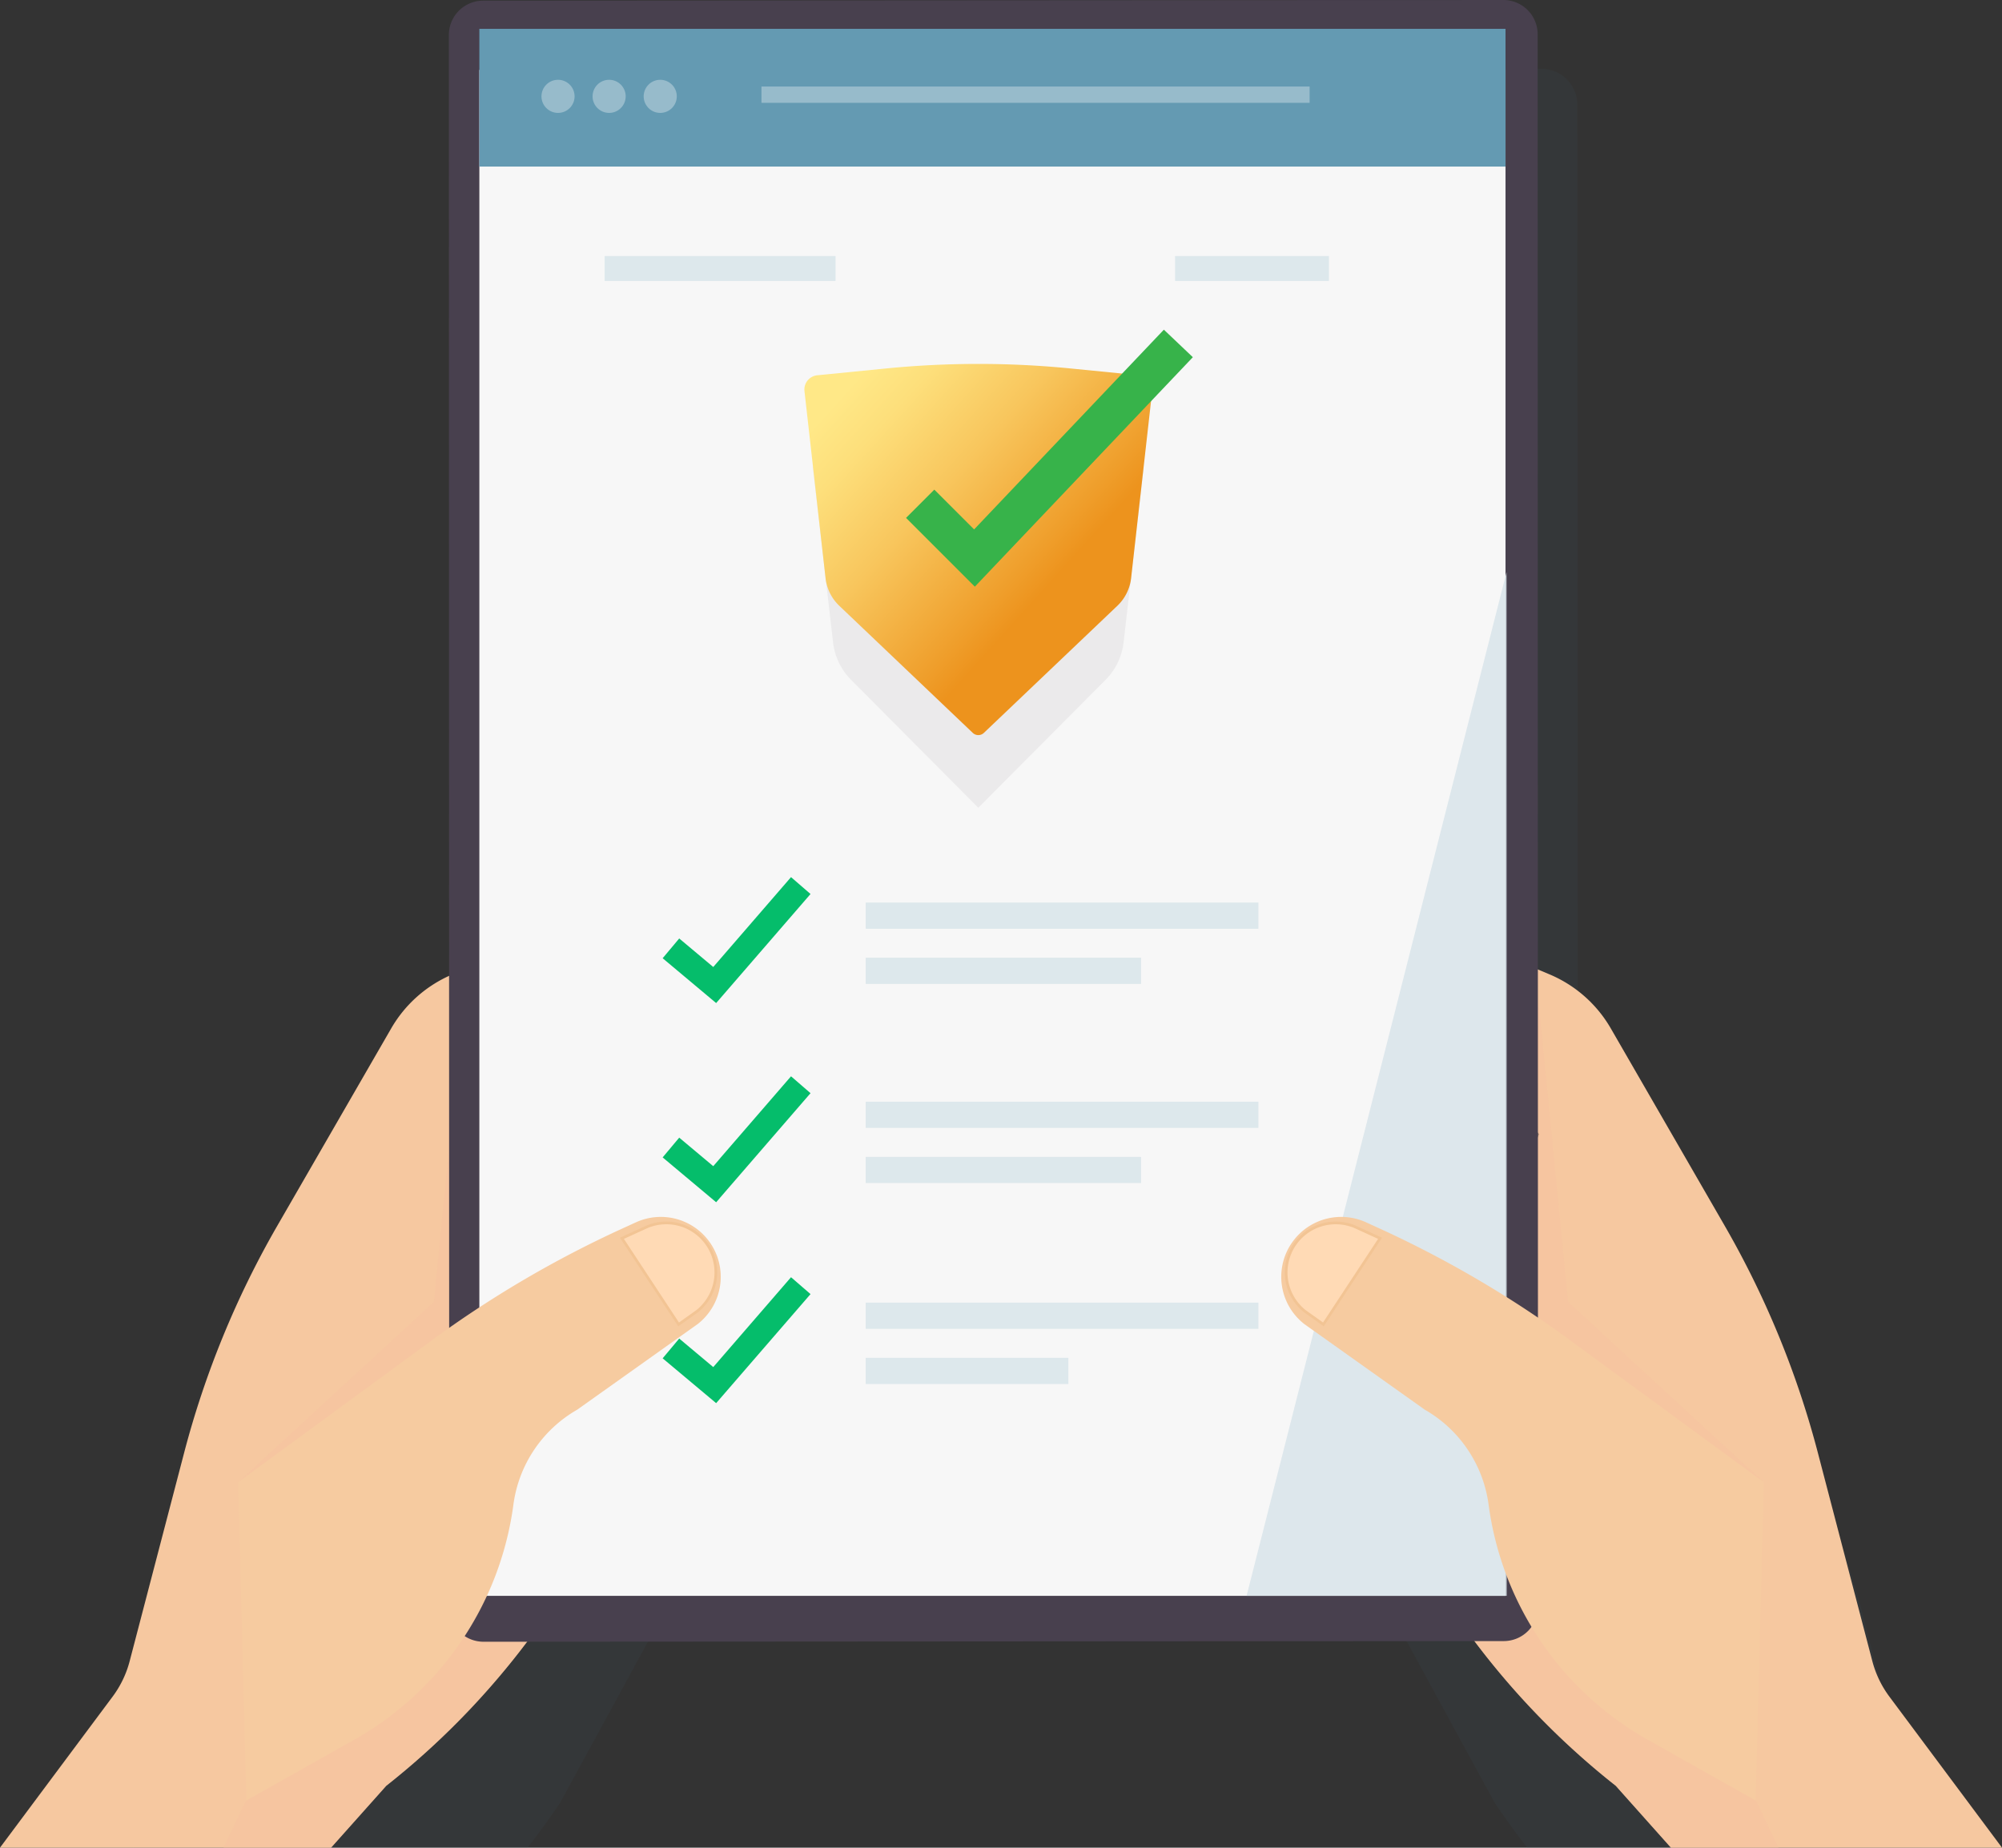 <?xml version="1.0" encoding="UTF-8"?> <svg xmlns="http://www.w3.org/2000/svg" xmlns:xlink="http://www.w3.org/1999/xlink" viewBox="0 0 552.766 510.223"><rect x="0" y="0" width="552.766" height="510.223" fill="#333333" stroke="none"/><defs><filter id="b" x="132.286" y="-8622.185" width="284.195" height="32766" color-interpolation-filters="sRGB"><feFlood flood-color="#fff" result="bg"></feFlood><feBlend in="SourceGraphic" in2="bg"></feBlend></filter><mask id="a" x="132.286" y="-8622.185" width="284.195" height="32766" maskUnits="userSpaceOnUse"><g style="filter:url(#b)"></g></mask><linearGradient id="c" x1="366.194" y1="122.845" x2="298.157" y2="409.452" gradientTransform="translate(60.483 458.641) rotate(-90)" gradientUnits="userSpaceOnUse"><stop offset="0" stop-color="#fff"></stop><stop offset="1"></stop></linearGradient><filter id="e" x="217.581" y="-8622.185" width="116.966" height="32766" color-interpolation-filters="sRGB"><feFlood flood-color="#fff" result="bg"></feFlood><feBlend in="SourceGraphic" in2="bg"></feBlend></filter><mask id="d" x="217.581" y="-8622.185" width="116.966" height="32766" maskUnits="userSpaceOnUse"><g style="filter:url(#e)"></g></mask><linearGradient id="f" x1="219.68" y1="195.743" x2="353.411" y2="51.871" gradientTransform="translate(-16.748 228.465) rotate(-43.762)" gradientUnits="userSpaceOnUse"><stop offset="0"></stop><stop offset="1" stop-color="#fff"></stop></linearGradient><filter id="h" x="132.286" y="8.072" width="284.195" height="279.446" color-interpolation-filters="sRGB"><feFlood flood-color="#fff" result="bg"></feFlood><feBlend in="SourceGraphic" in2="bg"></feBlend></filter><mask id="g" x="132.286" y="8.072" width="284.195" height="279.446" maskUnits="userSpaceOnUse"><g style="mask:url(#a);filter:url(#h)"><polygon points="416.481 8.072 416.481 287.518 132.286 147.795 132.286 8.072 416.481 8.072" style="mix-blend-mode:multiply;fill:url(#c)"></polygon></g></mask><linearGradient id="i" x1="369.772" y1="123.862" x2="302.259" y2="408.263" gradientTransform="translate(60.483 458.641) rotate(-90)" gradientUnits="userSpaceOnUse"><stop offset="0" stop-color="#fff"></stop><stop offset="1" stop-color="#fff"></stop></linearGradient><linearGradient id="j" x1="237.445" y1="103.497" x2="294.995" y2="155.566" gradientUnits="userSpaceOnUse"><stop offset="0" stop-color="#ffe887"></stop><stop offset="0.174" stop-color="#fddf7b"></stop><stop offset="0.485" stop-color="#f8c65d"></stop><stop offset="0.895" stop-color="#ef9e2b"></stop><stop offset="1" stop-color="#ed931d"></stop></linearGradient><clipPath id="k"><path d="M268.591,202.381l-36.813-35.053a12.655,12.655,0,0,1-3.849-7.749L222.122,108.005a3.951,3.951,0,0,1,3.536-4.374l18.927-1.875a258.986,258.986,0,0,1,51.074,0l18.927,1.875a3.951,3.951,0,0,1,3.537,4.374l-5.807,51.575a12.655,12.655,0,0,1-3.849,7.749l-36.813,35.053A2.221,2.221,0,0,1,268.591,202.381Z" style="fill:none"></path></clipPath><filter id="m" x="217.581" y="75.28" width="116.966" height="119.607" color-interpolation-filters="sRGB"><feFlood flood-color="#fff" result="bg"></feFlood><feBlend in="SourceGraphic" in2="bg"></feBlend></filter><mask id="l" x="217.581" y="75.28" width="116.966" height="119.607" maskUnits="userSpaceOnUse"><g style="mask:url(#d);filter:url(#m)"><rect x="255.832" y="71.655" width="40.464" height="126.858" transform="translate(170.116 -153.419) rotate(43.762)" style="mix-blend-mode:multiply;fill:url(#f)"></rect></g></mask><linearGradient id="n" x1="219.68" y1="195.743" x2="353.411" y2="51.871" gradientTransform="translate(-16.748 228.465) rotate(-43.762)" xlink:href="#i"></linearGradient></defs><title>fill-and-submit-your-application</title><g style="isolation:isolate"><g style="opacity:0.59;mix-blend-mode:multiply"><path d="M488.512,381.808,456.112,323.701A36.929,36.929,0,0,0,438.637,307.757l-3-1.304-.122-277.339a9.943,9.943,0,0,0-9.776-10.103l-284.512.102a9.944,9.944,0,0,0-9.763,10.116l.121,277.279-2.874,1.25a36.929,36.929,0,0,0-17.475,15.944l-32.4,58.106a276.88,276.88,0,0,0-26.59,67.037l-15.502,61.379H145.663q4.684-6.035,8.98-12.394l26.319-48.292a18.533,18.533,0,0,1,16.227-9.808h45.201a12.194,12.194,0,0,0,5.997-1.571q.535-.301,1.037-.652a12.784,12.784,0,0,0,2.279-2.042,13.06,13.06,0,0,0,1.75-2.548q.145-.277.278-.561a13.343,13.343,0,0,0,1.241-5.644v-.217a13.448,13.448,0,0,0-.458-3.478l58.336-.051a13.445,13.445,0,0,0-.471,3.528v.217a13.343,13.343,0,0,0,1.241,5.644q.133.285.278.561a13.06,13.06,0,0,0,1.75,2.548,12.784,12.784,0,0,0,2.279,2.042q.502.351,1.037.652a12.193,12.193,0,0,0,5.997,1.571h45.201a18.533,18.533,0,0,1,16.227,9.808l26.319,48.292q4.292,6.357,8.98,12.394H530.604l-15.502-61.379A276.881,276.881,0,0,0,488.512,381.808Z" style="fill:#3e5c6e;opacity:0.19;mix-blend-mode:multiply"></path></g><path d="M552.766,510.223l-31.086-41.702a28.459,28.459,0,0,1-4.717-9.812l-15.029-57.5A254.299,254.299,0,0,0,476.161,338.418l-31.405-54.426a35.377,35.377,0,0,0-16.938-14.934l-43.745-18.38,40.813,62.522-19.657,54.878H317.834a12.398,12.398,0,0,0-12.398,12.398v0a12.195,12.195,0,0,0,12.195,12.195h43.813a18.058,18.058,0,0,1,15.729,9.187L402.684,447.091a216.833,216.833,0,0,0,43.437,46.045l15.238,17.087Z" style="fill:#f6c8a0"></path><path d="M491.075,510.223,429.543,381.343,487.007,409.303l-36.82-33.946-17.218-15.874-2.299-23.44-5.784-58.979-19.657,91.015h-87.597a12.195,12.195,0,0,0-12.195,12.195v.203a12.195,12.195,0,0,0,12.195,12.195h43.813a18.058,18.058,0,0,1,15.729,9.187L402.684,447.091a216.833,216.833,0,0,0,43.437,46.045l15.238,17.087Z" style="fill:#f6c1a0;opacity:0.44;mix-blend-mode:multiply"></path><path d="M0,510.223l31.086-41.702a28.46,28.46,0,0,0,4.717-9.812l15.028-57.5A254.299,254.299,0,0,1,76.605,338.418l31.405-54.426a35.378,35.378,0,0,1,16.938-14.934l43.745-18.38-40.813,62.522L147.538,368.078H234.932a12.398,12.398,0,0,1,12.398,12.398v0a12.195,12.195,0,0,1-12.195,12.195H191.322a18.058,18.058,0,0,0-15.729,9.187L150.082,447.091a216.832,216.832,0,0,1-43.437,46.045L91.408,510.223Z" style="fill:#f6c8a0"></path><path d="M61.691,510.223l61.532-128.88L65.759,409.303l36.82-33.946,17.218-15.874,2.299-23.44,5.784-58.979L147.538,368.078h87.597a12.195,12.195,0,0,1,12.195,12.195v.203a12.195,12.195,0,0,1-12.195,12.195H191.322a18.058,18.058,0,0,0-15.729,9.187L150.082,447.091a216.832,216.832,0,0,1-43.437,46.045L91.408,510.223Z" style="fill:#f6c1a0;opacity:0.44;mix-blend-mode:multiply"></path><path d="M424.656,443.7,424.56,9.463A9.469,9.469,0,0,0,415.085,0L133.398.182a9.469,9.469,0,0,0-9.463,9.475l.096,434.237a9.469,9.469,0,0,0,9.475,9.463l281.687-.182A9.469,9.469,0,0,0,424.656,443.7Z" style="fill:#48404e"></path><g style="opacity:0.23"><line x1="405.159" y1="142.638" x2="405.204" y2="310.719" style="fill:#67c6ef;stroke:#fff;stroke-linecap:round;stroke-miterlimit:10;stroke-width:2.994px"></line></g><g style="mask:url(#g)"><path d="M416.481,11.482V279.165L132.286,117.057V11.482a3.409,3.409,0,0,1,3.409-3.409H413.072A3.409,3.409,0,0,1,416.481,11.482Z" style="opacity:0.06;fill:url(#i)"></path></g><rect x="132.352" y="19.301" width="283.333" height="421.384" style="fill:#f7f7f7"></rect><rect x="132.352" y="7.965" width="283.333" height="38.035" style="fill:#649ab2"></rect><g style="opacity:0.33"><circle cx="154.075" cy="26.606" r="4.572" style="fill:#fff"></circle><circle cx="168.185" cy="26.606" r="4.572" style="fill:#fff"></circle><circle cx="182.296" cy="26.606" r="4.572" style="fill:#fff"></circle></g><line x1="212.497" y1="26.144" x2="359.343" y2="26.144" style="fill:#fff;stroke:#fff;stroke-linecap:square;stroke-miterlimit:10;stroke-width:4.503px;opacity:0.33"></line><line x1="327.886" y1="74.142" x2="363.479" y2="74.142" style="fill:#fff;stroke:#a7c8d6;stroke-linecap:square;stroke-miterlimit:10;stroke-width:6.886px;opacity:0.33"></line><line x1="170.383" y1="74.142" x2="227.257" y2="74.142" style="fill:#fff;stroke:#a7c8d6;stroke-linecap:square;stroke-miterlimit:10;stroke-width:6.886px;opacity:0.33"></line><path d="M243.691,75.897" style="fill:#fff;stroke:#a7c8d6;stroke-linecap:square;stroke-miterlimit:10;stroke-width:6.886px;opacity:0.33"></path><path d="M219.885,75.897" style="fill:#fff;stroke:#a7c8d6;stroke-linecap:square;stroke-miterlimit:10;stroke-width:6.886px;opacity:0.33"></path><polyline points="187.978 319.168 197.335 327.01 218.77 302.236" style="fill:none;stroke:#05bd6b;stroke-linecap:square;stroke-miterlimit:10;stroke-width:7.121px"></polyline><line x1="242.65" y1="307.852" x2="343.835" y2="307.852" style="fill:#fff;stroke:#a7c8d6;stroke-linecap:square;stroke-miterlimit:10;stroke-width:7.232px;opacity:0.33"></line><line x1="242.65" y1="323.085" x2="311.436" y2="323.085" style="fill:#fff;stroke:#a7c8d6;stroke-linecap:square;stroke-miterlimit:10;stroke-width:7.232px;opacity:0.33"></line><polyline points="187.978 264.168 197.335 272.01 218.77 247.236" style="fill:none;stroke:#05bd6b;stroke-linecap:square;stroke-miterlimit:10;stroke-width:7.121px"></polyline><line x1="242.65" y1="252.852" x2="343.835" y2="252.852" style="fill:#fff;stroke:#a7c8d6;stroke-linecap:square;stroke-miterlimit:10;stroke-width:7.232px;opacity:0.33"></line><line x1="242.65" y1="268.085" x2="311.436" y2="268.085" style="fill:#fff;stroke:#a7c8d6;stroke-linecap:square;stroke-miterlimit:10;stroke-width:7.232px;opacity:0.33"></line><polyline points="187.978 374.651 197.335 382.492 218.77 357.719" style="fill:none;stroke:#05bd6b;stroke-linecap:square;stroke-miterlimit:10;stroke-width:7.121px"></polyline><line x1="242.65" y1="363.335" x2="343.835" y2="363.335" style="fill:#fff;stroke:#a7c8d6;stroke-linecap:square;stroke-miterlimit:10;stroke-width:7.232px;opacity:0.33"></line><line x1="242.65" y1="378.568" x2="291.368" y2="378.568" style="fill:#fff;stroke:#a7c8d6;stroke-linecap:square;stroke-miterlimit:10;stroke-width:7.232px;opacity:0.33"></line><polygon points="344.192 440.685 416.018 440.685 415.972 157.973 415.972 157.973 344.192 440.685" style="fill:#d8e4ea;opacity:0.84;mix-blend-mode:multiply"></polygon><path d="M68.013,497.206l28.273-15.934a87.932,87.932,0,0,0,45.47-65.789l0-0a35.625,35.625,0,0,1,17.616-26.206l33.282-23.661a16.545,16.545,0,0,0,3.079-22.9v0a16.545,16.545,0,0,0-20.157-5.175l-3.75,1.714a299.933,299.933,0,0,0-52.578,30.849L65.759,409.303Z" style="fill:#f6cba0"></path><path d="M192.415,362.139a13.675,13.675,0,0,0,2.538-18.922,13.74,13.74,0,0,0-10.98-5.517,13.571,13.571,0,0,0-5.68,1.239l-6.581,3.009,15.656,23.779Z" style="fill:#ffdab5"></path><path d="M183.973,338.074a13.299,13.299,0,0,1,10.68,5.366,13.301,13.301,0,0,1-2.462,18.4l-4.724,3.359-15.203-23.092,6.185-2.827a13.198,13.198,0,0,1,5.525-1.205m0-.747a14.014,14.014,0,0,0-5.835,1.273l-6.977,3.19L187.269,366.256l5.37-3.817a14.048,14.048,0,0,0,2.614-19.444h0a14.046,14.046,0,0,0-11.28-5.667Z" style="fill:#f2c494"></path><path d="M484.752,497.206l-28.273-15.934a87.932,87.932,0,0,1-45.47-65.789l0-0a35.625,35.625,0,0,0-17.616-26.206l-33.282-23.661a16.545,16.545,0,0,1-3.079-22.9v0a16.545,16.545,0,0,1,20.157-5.175l3.75,1.714a299.933,299.933,0,0,1,52.578,30.849L487.007,409.303Z" style="fill:#f6cba0"></path><path d="M360.351,362.139a13.675,13.675,0,0,1-2.538-18.922,13.74,13.74,0,0,1,10.98-5.517,13.571,13.571,0,0,1,5.68,1.239l6.581,3.009L365.398,365.727Z" style="fill:#ffdab5"></path><path d="M368.793,338.074a13.198,13.198,0,0,1,5.525,1.205l6.185,2.827-15.203,23.092-4.724-3.359a13.303,13.303,0,0,1,2.305-22.382,13.4,13.4,0,0,1,5.914-1.384m0-.747a14.046,14.046,0,0,0-11.28,5.667h0a14.048,14.048,0,0,0,2.614,19.444l5.369,3.817,16.108-24.466-6.977-3.19a14.014,14.014,0,0,0-5.835-1.273Z" style="fill:#f2c494"></path><path d="M270.123,223.053l-35.206-35.4a17.457,17.457,0,0,1-4.921-10.462l-5.493-47.567a1.923,1.923,0,0,1,2.051-2.183l22.634,2.505a190.253,190.253,0,0,0,41.87,0l22.634-2.505a1.923,1.923,0,0,1,2.051,2.183l-5.493,47.567a17.457,17.457,0,0,1-4.921,10.462Z" style="fill:#78747a;opacity:0.1;mix-blend-mode:multiply"></path><path d="M268.591,202.381l-36.856-35.094a12.49,12.49,0,0,1-3.799-7.648l-5.814-51.634a3.951,3.951,0,0,1,3.536-4.374l18.927-1.875a258.986,258.986,0,0,1,51.074,0l18.927,1.875a3.951,3.951,0,0,1,3.537,4.374l-5.814,51.634a12.49,12.49,0,0,1-3.799,7.648l-36.856,35.094A2.221,2.221,0,0,1,268.591,202.381Z" style="fill:url(#j)"></path><g style="clip-path:url(#k)"><g style="opacity:0.8"><g style="mask:url(#l)"><rect x="255.832" y="71.655" width="40.464" height="126.858" transform="translate(170.116 -153.419) rotate(43.762)" style="fill:url(#n)"></rect></g></g></g><polyline points="254.069 139.114 269.059 154.103 325.352 94.838" style="fill:none;stroke:#37b34a;stroke-miterlimit:10;stroke-width:11.035px"></polyline></g></svg> 